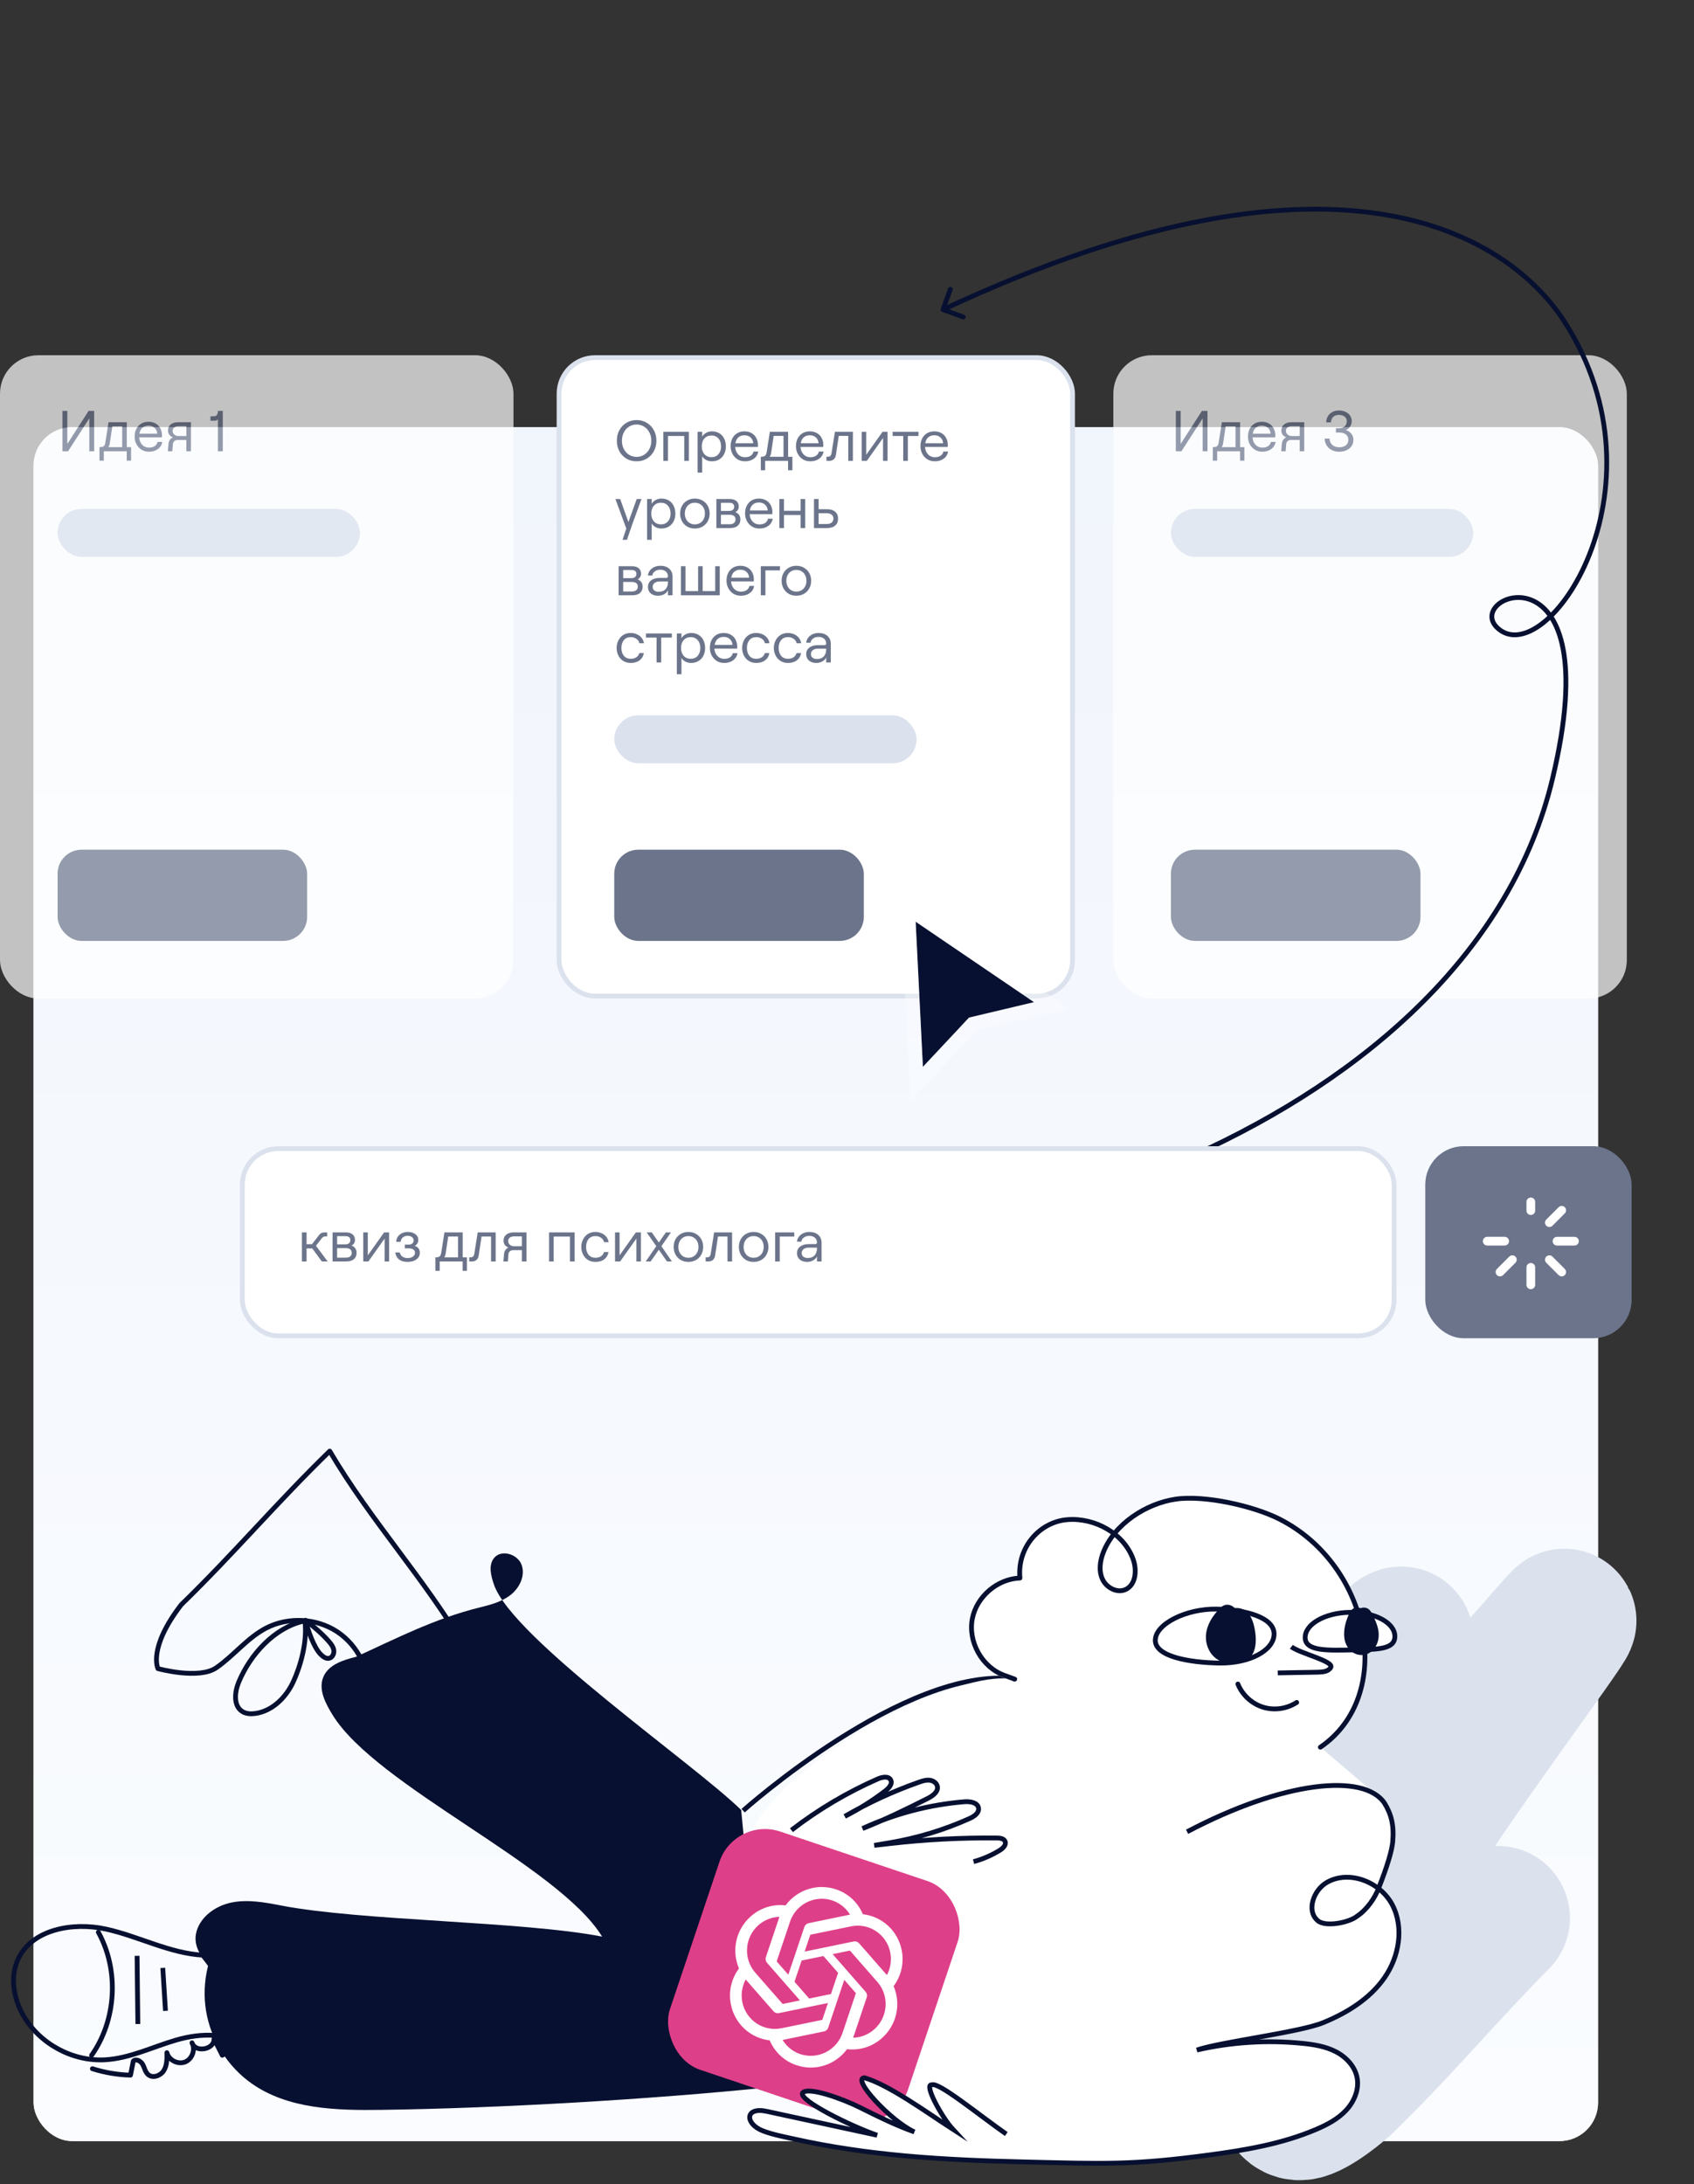 <svg width="353" height="455" viewBox="0 0 353 455" fill="none" xmlns="http://www.w3.org/2000/svg">
<rect x="0" y="0" width="353" height="455" fill="#333333" stroke="none"/>
<rect x="7" y="89" width="326" height="357" rx="8" fill="white"/>
<rect x="7" y="89" width="326" height="357" rx="8" fill="url(#paint0_linear_876_317)"/>
<path d="M231.895 362.683C225.936 363.878 216.601 387.147 213.723 393.276C210.405 400.341 217.131 399.288 221.075 395.634C233.41 384.206 246.638 358.252 259.293 347.228C280.888 328.414 257.027 360.7 251.167 369.955C240.371 387.004 212.513 429.208 223.846 412.496C244.815 381.573 260.722 373.511 285.989 346.889C310.648 320.908 253.61 392.579 236.004 423.556C219.473 452.64 286.33 377.037 310.885 353.995C319.495 345.914 334.641 325.92 319.689 346.887C305.981 366.109 288.533 389.821 278.622 411.188C276.539 415.679 273.111 420.156 270.6 424.504C268.429 428.263 266.656 439.545 271.045 439.15C273.424 438.936 279.117 434.386 280.515 432.862C292.554 421.045 300.321 411.481 312.151 399.533" stroke="#DBE2ED" stroke-width="30" stroke-linecap="round"/>
<path d="M211.455 349.755C188.682 346.907 154.852 377.177 154.852 377.177" stroke="#071030"/>
<path d="M19.254 430.933C21.823 431.746 24.504 432.199 27.195 432.272C27.39 431.296 27.582 430.321 27.777 429.345C28.351 428.777 29.351 429.333 29.737 430.039C30.123 430.745 30.259 431.622 30.868 432.152C31.829 432.996 33.462 432.407 34.137 431.32C34.812 430.234 34.807 428.872 34.778 427.593C35.172 429.145 37.068 430.115 38.558 429.529C40.049 428.944 40.774 426.942 40.009 425.536C40.705 427.68 44.701 426.958 44.602 424.704C45.174 425.847 45.747 426.987 46.321 428.13C46.979 427.735 47.377 426.943 47.297 426.178" stroke="#071030" stroke-linecap="round" stroke-linejoin="round"/>
<path d="M3.722 408.216C6.587 401.866 15.174 400.345 22.009 401.831C28.856 403.319 35.262 406.874 42.254 407.278C46.878 413.004 50.183 419.789 51.839 426.961C47.952 423.227 41.852 423.474 36.738 424.954C31.783 426.388 27.023 428.79 21.87 429.074C15.074 429.446 8.215 425.71 4.837 419.801C2.862 416.34 2.076 411.988 3.667 408.337C3.684 408.298 3.702 408.258 3.719 408.218L3.722 408.216Z" stroke="#071030" stroke-linecap="round" stroke-linejoin="round"/>
<path d="M19.089 428.142C24.284 420.762 24.851 410.394 20.492 402.492" stroke="#071030" stroke-linecap="round" stroke-linejoin="round"/>
<path d="M28.726 421.622L28.564 407.416" stroke="#071030"/>
<path d="M34.484 418.883L33.921 409.935" stroke="#071030"/>
<path d="M76.813 353.219C77.196 348.049 74.601 342.763 70.27 339.909C65.944 337.055 60.058 336.752 55.459 339.143C51.522 341.189 48.721 344.897 45.066 347.413C41.412 349.928 32.908 347.586 32.908 347.586L32.92 347.576C32.92 347.576 30.753 343.387 37.769 334.274C48.899 323.443 57.576 313.109 68.708 302.28C77.331 316.908 88.409 328.74 97.029 343.37" stroke="#071030" stroke-linecap="round" stroke-linejoin="round"/>
<path d="M63.279 337.687C57.145 339.105 52.142 344.625 49.732 350.442C48.871 352.519 48.615 355.404 50.547 356.556C51.321 357.016 52.277 357.06 53.171 356.938C56.707 356.459 59.573 353.633 61.083 350.398C62.593 347.162 64.057 342.119 63.554 337.781" stroke="#071030" stroke-linecap="round" stroke-linejoin="round"/>
<path d="M63.645 337.512C64.178 339.562 65.354 343.168 66.86 344.656C67.332 345.121 67.952 345.578 68.598 345.432C69.298 345.273 69.669 344.438 69.553 343.728C69.438 343.019 68.971 342.426 68.498 341.886C67.22 340.424 65.209 338.658 63.644 337.51" stroke="#071030" stroke-linecap="round" stroke-linejoin="round"/>
<path d="M154.448 377.04C144.752 367.499 106.871 341.343 102.952 330.136C102.301 328.277 101.717 326.006 102.992 324.502C104.531 322.691 107.895 323.752 108.7 325.989C109.506 328.225 108.266 330.787 106.39 332.247C104.514 333.707 102.129 334.313 99.821 334.884C90.645 337.153 82.655 341.256 74.217 345.123C71.516 345.79 68.447 346.761 67.375 349.332C66.293 351.935 67.819 354.827 69.299 357.228C78.458 372.104 116.312 388.535 125.471 403.411C108.721 400.18 75.336 400.171 58.586 396.937C55.157 396.274 51.618 395.614 48.198 396.321C44.778 397.029 41.467 399.455 40.826 402.888C40.185 406.321 43.329 410.232 46.74 409.485C46.85 406.837 46.962 404.186 47.072 401.538C43.475 406.463 41.949 412.852 42.935 418.87C43.922 424.888 47.406 430.455 52.387 433.975C60.062 439.398 70.137 439.633 79.535 439.505C103.896 439.175 135.736 437.32 159.974 434.833L154.448 377.04Z" fill="#071030"/>
<path d="M209.551 349.658C201.502 347.075 198.889 331.688 212.601 328.75C212.601 317.708 222.796 313.634 232.289 319.609C241.43 307.659 263.74 311.804 274.478 322.423C285.522 333.344 289.947 353.012 275.533 364.26L287.838 374.807L236.51 439.851L199.24 444.07C190.795 431.858 156.554 393.113 156.5 381.516C165.429 365.067 197.99 348.901 209.551 349.658Z" fill="white"/>
<path d="M164.921 381.247C170.457 376.967 176.52 373.37 182.931 370.56C183.848 370.158 185.182 369.911 185.622 370.809C186.014 371.609 185.243 372.469 184.539 373.013C181.882 375.06 179.032 376.854 176.037 378.365C180.958 375.514 186.15 373.125 191.516 371.239C192.216 370.993 192.946 370.753 193.683 370.827C194.42 370.901 195.172 371.374 195.328 372.1C195.569 373.228 194.372 374.096 193.342 374.618C188.86 376.885 184.397 379.058 179.73 380.903C186.401 377.824 193.617 375.927 200.94 375.324C202.136 375.225 203.731 375.459 203.909 376.647C204.062 377.67 202.965 378.4 202.018 378.823C196.752 381.185 191.188 382.878 185.498 383.844C185.498 383.844 183.838 384.126 182.178 384.408C183.85 384.217 185.52 384.025 185.52 384.025C192.894 383.18 200.319 382.794 207.741 382.872C208.387 382.879 209.167 382.973 209.433 383.561C209.758 384.281 209.018 385.012 208.346 385.427C206.645 386.473 204.795 387.275 202.868 387.802" stroke="#071030" stroke-miterlimit="10"/>
<rect x="153.109" y="378.344" width="52.361" height="52.361" rx="10" transform="rotate(18.574 153.109 378.344)" fill="#DE3F89"/>
<path d="M186.212 413.727C187.005 412.668 187.566 411.451 187.856 410.158C188.146 408.866 188.159 407.527 187.894 406.232C187.512 404.279 186.523 402.503 185.069 401.158C183.616 399.814 181.774 398.972 179.808 398.753C179.298 397.536 178.534 396.444 177.569 395.55C176.603 394.657 175.458 393.982 174.211 393.572C172.339 392.938 170.312 392.92 168.423 393.52C166.535 394.12 164.881 395.308 163.7 396.912C162.395 396.754 161.07 396.879 159.814 397.278C158.558 397.677 157.4 398.341 156.417 399.225C154.927 400.544 153.889 402.303 153.453 404.248C153.017 406.193 153.205 408.224 153.99 410.048C153.196 411.108 152.636 412.325 152.346 413.617C152.055 414.91 152.043 416.249 152.308 417.544C152.69 419.496 153.679 421.273 155.133 422.617C156.586 423.961 158.428 424.804 160.393 425.023C160.904 426.24 161.668 427.332 162.633 428.225C163.599 429.119 164.744 429.793 165.991 430.204C167.864 430.839 169.891 430.857 171.781 430.256C173.671 429.655 175.325 428.466 176.505 426.861C177.81 427.019 179.135 426.894 180.391 426.495C181.648 426.096 182.806 425.432 183.789 424.547C185.278 423.229 186.314 421.47 186.75 419.526C187.185 417.581 186.997 415.551 186.212 413.727ZM166.772 427.891C165.232 427.376 163.925 426.332 163.077 424.941C163.141 424.929 163.251 424.909 163.325 424.892L171.681 423.169C171.89 423.127 172.085 423.03 172.245 422.888C172.405 422.746 172.525 422.563 172.592 422.359L175.931 412.423L178.306 415.136C178.319 415.148 178.329 415.164 178.334 415.182C178.339 415.2 178.34 415.218 178.336 415.236L175.571 423.465C174.978 425.222 173.72 426.674 172.07 427.504C170.421 428.333 168.515 428.472 166.772 427.891ZM154.686 417.055C154.367 415.453 154.618 413.787 155.396 412.347C155.437 412.395 155.509 412.482 155.561 412.541L161.181 418.96C161.321 419.122 161.5 419.242 161.702 419.31C161.904 419.378 162.12 419.39 162.329 419.346L172.53 417.244L171.374 420.685C171.369 420.703 171.359 420.719 171.347 420.732C171.334 420.746 171.318 420.756 171.301 420.762L162.855 422.502C161.049 422.872 159.174 422.506 157.643 421.485C156.112 420.464 155.048 418.871 154.686 417.055ZM158.018 401.051C159.238 399.964 160.795 399.342 162.419 399.293C162.399 399.354 162.359 399.46 162.334 399.535L159.598 407.677C159.528 407.88 159.514 408.098 159.555 408.308C159.597 408.518 159.693 408.712 159.835 408.872L166.697 416.706L163.165 417.434C163.147 417.439 163.129 417.439 163.111 417.435C163.093 417.431 163.076 417.422 163.063 417.41L157.381 410.919C156.169 409.531 155.555 407.713 155.675 405.863C155.794 404.013 156.637 402.283 158.018 401.051ZM180.371 414.901L173.509 407.066L177.04 406.339C177.058 406.334 177.077 406.334 177.095 406.338C177.113 406.342 177.129 406.351 177.143 406.363L182.825 412.851C183.696 413.845 184.266 415.07 184.468 416.382C184.671 417.694 184.497 419.039 183.969 420.259C183.44 421.479 182.578 422.524 181.483 423.272C180.388 424.02 179.106 424.439 177.786 424.481C177.807 424.419 177.843 424.312 177.868 424.237L180.604 416.095C180.674 415.892 180.689 415.675 180.648 415.465C180.607 415.256 180.512 415.061 180.371 414.901ZM184.81 411.426C184.769 411.377 184.697 411.291 184.645 411.232L179.025 404.812C178.885 404.651 178.705 404.531 178.503 404.463C178.302 404.395 178.086 404.383 177.877 404.427L167.676 406.529L168.832 403.088C168.837 403.07 168.846 403.054 168.859 403.041C168.872 403.027 168.887 403.017 168.905 403.011L177.35 401.275C178.644 401.009 179.984 401.119 181.214 401.593C182.444 402.066 183.512 402.883 184.295 403.948C185.078 405.013 185.542 406.282 185.633 407.606C185.724 408.93 185.439 410.256 184.81 411.426ZM164.269 411.348L161.893 408.635C161.88 408.622 161.871 408.606 161.865 408.589C161.86 408.571 161.859 408.553 161.863 408.534L164.628 400.306C165.053 399.046 165.824 397.932 166.852 397.094C167.88 396.256 169.123 395.729 170.434 395.575C171.745 395.421 173.071 395.645 174.256 396.223C175.441 396.801 176.437 397.707 177.126 398.836C177.063 398.847 176.953 398.868 176.879 398.885L168.523 400.608C168.314 400.65 168.119 400.746 167.959 400.889C167.799 401.031 167.679 401.213 167.612 401.417L164.269 411.348ZM167.046 408.398L171.59 407.462L174.646 410.95L173.159 415.376L168.616 416.311L165.56 412.822L167.046 408.398Z" fill="white"/>
<path d="M244.659 394.867L204.727 400.242L183.836 448.658L235.869 448.658L244.659 394.867Z" fill="white"/>
<path d="M247.367 381.575C267.406 371.028 284.204 369.27 288.497 375.6C289.895 377.871 290.53 380.17 290.215 383.686C290.057 385.443 289.112 388.715 287.26 393.397C286.475 395.382 284.905 397.748 282.795 399.157C281.141 400.503 276.262 401.479 274.622 400.115C272.138 398.048 273.719 393.691 276.531 392.1C281.193 389.464 287.662 392.051 290.138 396.799C292.616 401.549 291.558 407.6 288.493 411.993C285.429 416.386 280.663 419.325 275.705 421.347C270.744 423.37 254.469 425.315 249.398 427.038C256.552 425.396 263.974 424.92 271.278 425.639C273.7 425.876 276.155 426.26 278.321 427.367C280.487 428.474 282.341 430.42 282.795 432.809C283.258 435.247 282.19 437.789 280.495 439.601C278.801 441.413 276.546 442.599 274.263 443.572C267.288 446.549 259.725 447.854 252.207 448.867C235.709 451.086 229.941 450.733 213.318 450.346C196.694 449.959 181.051 449.055 165.419 445.56C163.284 445.084 161.006 444.662 158.96 443.872C155.189 442.414 155.183 438.821 159.748 439.807C167.425 441.468 175.104 443.128 182.781 444.788C177.119 442.832 166.414 437.5 167.225 435.991C168.263 434.578 175.432 437.122 179.181 439C182.931 440.878 186.591 442.685 190.54 444.097C185.738 441.933 177.44 433.058 180.093 432.808C185.156 434.239 192.898 439.894 198.563 443.555C196.285 441.099 192.393 434.035 194.189 434.291C195.593 433.655 203.825 440.442 209.691 444.543" fill="white"/>
<path d="M247.367 381.575C267.406 371.028 284.204 369.27 288.497 375.6C289.895 377.871 290.53 380.17 290.215 383.686C290.057 385.443 289.112 388.715 287.26 393.397C286.475 395.382 284.905 397.748 282.795 399.157C281.141 400.503 276.262 401.479 274.622 400.115C272.138 398.048 273.719 393.691 276.531 392.1C281.193 389.464 287.662 392.051 290.138 396.799C292.616 401.549 291.558 407.6 288.493 411.993C285.429 416.386 280.663 419.325 275.705 421.347C270.744 423.37 254.469 425.315 249.398 427.038C256.552 425.396 263.974 424.92 271.278 425.639C273.7 425.876 276.155 426.26 278.321 427.367C280.487 428.474 282.341 430.42 282.795 432.809C283.258 435.247 282.19 437.789 280.495 439.601C278.801 441.413 276.546 442.599 274.263 443.572C267.288 446.549 259.725 447.854 252.207 448.867C235.709 451.086 229.941 450.733 213.318 450.346C196.694 449.959 181.051 449.055 165.419 445.56C163.284 445.084 161.006 444.662 158.96 443.872C155.189 442.414 155.183 438.821 159.748 439.807C167.425 441.468 175.104 443.128 182.781 444.788C177.119 442.832 166.414 437.5 167.225 435.991C168.263 434.578 175.432 437.122 179.181 439C182.931 440.878 186.591 442.685 190.54 444.097C185.738 441.933 177.44 433.058 180.093 432.808C185.156 434.239 192.898 439.894 198.563 443.555C196.285 441.099 192.393 434.035 194.189 434.291C195.593 433.655 203.825 440.442 209.691 444.543" stroke="#071030" stroke-miterlimit="10"/>
<path d="M275.143 363.957C290.797 353.29 285.808 326.219 266.666 316.464C261.264 313.709 250.982 311.394 244.983 312.286C238.79 313.207 232.281 317.446 229.953 323.263C229.228 325.073 228.915 327.171 229.73 328.946C230.536 330.717 232.75 331.916 234.532 331.12C236.685 330.153 236.938 327.12 236.156 324.889C234.263 319.476 228.211 316.128 222.495 316.55C216.701 316.977 211.929 322.28 212.535 328.72C207.86 328.886 203.528 332.564 202.622 337.155C201.673 341.98 204.614 347.303 209.261 348.984L211.453 349.782C211.409 349.782 211.365 349.783 211.365 349.783" stroke="#071030" stroke-linecap="round" stroke-linejoin="round"/>
<path d="M240.746 341.663C240.801 338.238 247.245 335.087 253.489 335.187C259.734 335.287 265.551 336.99 265.496 340.415C265.441 343.84 260.335 346.533 254.09 346.433C247.846 346.333 240.691 345.088 240.746 341.663Z" fill="white" stroke="#071030" stroke-miterlimit="10"/>
<path d="M261.589 340.178C261.375 338.543 260.887 336.369 259.363 335.445C258.607 334.987 257.945 334.889 257.371 335.049C256.668 334.248 255.379 333.903 254.386 334.857C251.991 337.154 250.311 340.462 251.919 343.7C252.603 345.078 253.891 346.077 255.402 346.368C257.02 346.681 259.153 346.523 260.399 345.343C261.726 344.088 261.812 341.884 261.589 340.178Z" fill="#071030"/>
<path d="M290.664 340.811C290.718 343.641 287.034 343.594 281.873 343.693C276.712 343.792 272.027 343.998 271.973 341.168C271.919 338.338 276.059 335.963 281.221 335.864C286.382 335.766 290.61 337.981 290.664 340.811Z" fill="white" stroke="#071030" stroke-miterlimit="10"/>
<path d="M285.745 335.857C285.23 334.886 284.314 334.709 283.523 334.999C282.703 334.695 281.746 334.888 281.251 335.915C280.46 337.551 279.906 339.423 280.146 341.254C280.396 343.157 281.864 344.866 283.911 344.753C285.698 344.654 286.923 343.117 287.223 341.455C287.581 339.461 286.654 337.569 285.745 335.859L285.745 335.857Z" fill="#071030"/>
<path d="M257.953 350.797C258.869 353.067 260.839 354.885 263.173 355.616C265.509 356.347 268.163 355.974 270.208 354.631" stroke="#071030" stroke-miterlimit="10" stroke-linecap="round"/>
<path d="M269.096 343.042C270.879 344.415 277.958 346.033 277.319 347.308C276.894 348.154 275.766 348.294 274.818 348.324C272.6 348.394 268.48 348.413 266.261 348.481" stroke="#071030" stroke-miterlimit="10"/>
<g opacity="0.7">
<rect y="74" width="107" height="134" rx="8" fill="white"/>
<rect x="12" y="106" width="63" height="10" rx="5" fill="#DBE2ED"/>
<path d="M13.02 85.6H14.028V92.476L18.456 85.6H19.62V94H18.612V87.148L14.184 94H13.02V85.6ZM20.733 93.148C21.157 93.148 21.449 93.084 21.609 92.956C21.777 92.82 21.889 92.576 21.945 92.224L22.617 87.952H26.421V93.148H27.309V95.956H26.409V94H21.633V95.956H20.733V93.148ZM25.461 93.148V88.804H23.409L22.881 92.32C22.833 92.648 22.733 92.924 22.581 93.148H25.461ZM31.043 94.096C30.459 94.096 29.939 93.956 29.483 93.676C29.035 93.388 28.683 93.004 28.427 92.524C28.178 92.044 28.055 91.516 28.055 90.94C28.055 90.348 28.171 89.82 28.402 89.356C28.642 88.884 28.979 88.516 29.41 88.252C29.843 87.988 30.351 87.856 30.934 87.856C31.511 87.856 32.011 87.98 32.434 88.228C32.858 88.468 33.182 88.804 33.407 89.236C33.639 89.668 33.755 90.152 33.755 90.688C33.755 90.856 33.746 90.996 33.73 91.108H29.003C29.043 91.732 29.25 92.244 29.627 92.644C30.003 93.044 30.474 93.244 31.043 93.244C31.53 93.244 31.927 93.144 32.23 92.944C32.542 92.736 32.746 92.44 32.843 92.056H33.815C33.711 92.68 33.407 93.176 32.903 93.544C32.407 93.912 31.787 94.096 31.043 94.096ZM32.77 90.34C32.73 89.828 32.547 89.424 32.218 89.128C31.898 88.824 31.471 88.672 30.934 88.672C30.422 88.672 30.003 88.816 29.674 89.104C29.346 89.392 29.139 89.804 29.05 90.34H32.77ZM35.105 92.512C35.121 92.208 35.205 91.932 35.357 91.684C35.509 91.428 35.733 91.236 36.029 91.108C35.349 90.828 35.009 90.348 35.009 89.668C35.009 89.14 35.197 88.724 35.573 88.42C35.957 88.108 36.465 87.952 37.097 87.952H39.785V94H38.837V91.648H37.037C36.741 91.648 36.501 91.728 36.317 91.888C36.141 92.048 36.041 92.276 36.017 92.572L35.909 94H34.985L35.105 92.512ZM35.969 89.752C35.969 90.056 36.085 90.312 36.317 90.52C36.549 90.728 36.841 90.832 37.193 90.832H38.837V88.78H37.193C36.833 88.78 36.537 88.868 36.305 89.044C36.081 89.22 35.969 89.456 35.969 89.752ZM46.426 94H45.406V87.352C45.342 87.448 45.242 87.52 45.106 87.568C44.978 87.616 44.826 87.64 44.65 87.64H43.858V86.716H44.53C44.818 86.716 45.03 86.636 45.166 86.476C45.31 86.316 45.398 86.024 45.43 85.6H46.426V94Z" fill="#6B748A"/>
<rect x="12" y="177" width="52" height="19" rx="5" fill="#6B748A"/>
</g>
<rect x="116.5" y="74.5" width="107" height="133" rx="7.5" fill="white"/>
<rect x="116.5" y="74.5" width="107" height="133" rx="7.5" stroke="#DBE2ED"/>
<rect x="128" y="149" width="63" height="10" rx="5" fill="#DBE2ED"/>
<path d="M132.656 96.096C131.88 96.096 131.176 95.912 130.544 95.544C129.92 95.168 129.428 94.656 129.068 94.008C128.716 93.352 128.54 92.616 128.54 91.8C128.54 90.984 128.716 90.252 129.068 89.604C129.428 88.948 129.92 88.436 130.544 88.068C131.176 87.692 131.88 87.504 132.656 87.504C133.44 87.504 134.144 87.692 134.768 88.068C135.4 88.436 135.892 88.948 136.244 89.604C136.604 90.252 136.784 90.984 136.784 91.8C136.784 92.616 136.604 93.352 136.244 94.008C135.892 94.656 135.4 95.168 134.768 95.544C134.144 95.912 133.44 96.096 132.656 96.096ZM132.656 95.172C133.232 95.172 133.752 95.028 134.216 94.74C134.688 94.444 135.056 94.04 135.32 93.528C135.592 93.008 135.728 92.432 135.728 91.8C135.728 91.168 135.592 90.596 135.32 90.084C135.056 89.564 134.688 89.16 134.216 88.872C133.752 88.576 133.232 88.428 132.656 88.428C132.08 88.428 131.556 88.576 131.084 88.872C130.62 89.16 130.256 89.564 129.992 90.084C129.728 90.596 129.596 91.168 129.596 91.8C129.596 92.432 129.728 93.008 129.992 93.528C130.256 94.04 130.62 94.444 131.084 94.74C131.556 95.028 132.08 95.172 132.656 95.172ZM142.584 90.816H139.188V96H138.228V89.952H143.544V96H142.584V90.816ZM145.365 89.952H146.325V90.948C146.509 90.62 146.785 90.356 147.153 90.156C147.521 89.956 147.921 89.856 148.353 89.856C148.953 89.856 149.473 89.992 149.913 90.264C150.353 90.536 150.685 90.908 150.909 91.38C151.141 91.852 151.257 92.384 151.257 92.976C151.257 93.568 151.141 94.1 150.909 94.572C150.677 95.044 150.337 95.416 149.889 95.688C149.449 95.96 148.925 96.096 148.317 96.096C147.893 96.096 147.497 96 147.129 95.808C146.769 95.608 146.501 95.348 146.325 95.028V98.448H145.365V89.952ZM148.257 95.232C148.865 95.232 149.349 95.028 149.709 94.62C150.077 94.204 150.261 93.656 150.261 92.976C150.261 92.296 150.077 91.752 149.709 91.344C149.349 90.928 148.865 90.72 148.257 90.72C147.649 90.72 147.161 90.924 146.793 91.332C146.425 91.74 146.241 92.288 146.241 92.976C146.241 93.664 146.425 94.212 146.793 94.62C147.161 95.028 147.649 95.232 148.257 95.232ZM155.234 96.096C154.65 96.096 154.13 95.956 153.674 95.676C153.226 95.388 152.874 95.004 152.618 94.524C152.37 94.044 152.246 93.516 152.246 92.94C152.246 92.348 152.362 91.82 152.594 91.356C152.834 90.884 153.17 90.516 153.602 90.252C154.034 89.988 154.542 89.856 155.126 89.856C155.702 89.856 156.202 89.98 156.626 90.228C157.05 90.468 157.374 90.804 157.598 91.236C157.83 91.668 157.946 92.152 157.946 92.688C157.946 92.856 157.938 92.996 157.922 93.108H153.194C153.234 93.732 153.442 94.244 153.818 94.644C154.194 95.044 154.666 95.244 155.234 95.244C155.722 95.244 156.118 95.144 156.422 94.944C156.734 94.736 156.938 94.44 157.034 94.056H158.006C157.902 94.68 157.598 95.176 157.094 95.544C156.598 95.912 155.978 96.096 155.234 96.096ZM156.962 92.34C156.922 91.828 156.738 91.424 156.41 91.128C156.09 90.824 155.662 90.672 155.126 90.672C154.614 90.672 154.194 90.816 153.866 91.104C153.538 91.392 153.33 91.804 153.242 92.34H156.962ZM158.542 95.148C158.966 95.148 159.258 95.084 159.418 94.956C159.586 94.82 159.698 94.576 159.754 94.224L160.426 89.952H164.23V95.148H165.118V97.956H164.218V96H159.442V97.956H158.542V95.148ZM163.27 95.148V90.804H161.218L160.69 94.32C160.642 94.648 160.542 94.924 160.39 95.148H163.27ZM168.851 96.096C168.267 96.096 167.747 95.956 167.291 95.676C166.843 95.388 166.491 95.004 166.235 94.524C165.987 94.044 165.863 93.516 165.863 92.94C165.863 92.348 165.979 91.82 166.211 91.356C166.451 90.884 166.787 90.516 167.219 90.252C167.651 89.988 168.159 89.856 168.743 89.856C169.319 89.856 169.819 89.98 170.243 90.228C170.667 90.468 170.991 90.804 171.215 91.236C171.447 91.668 171.563 92.152 171.563 92.688C171.563 92.856 171.555 92.996 171.539 93.108H166.811C166.851 93.732 167.059 94.244 167.435 94.644C167.811 95.044 168.283 95.244 168.851 95.244C169.339 95.244 169.735 95.144 170.039 94.944C170.351 94.736 170.555 94.44 170.651 94.056H171.623C171.519 94.68 171.215 95.176 170.711 95.544C170.215 95.912 169.595 96.096 168.851 96.096ZM170.579 92.34C170.539 91.828 170.355 91.424 170.027 91.128C169.707 90.824 169.279 90.672 168.743 90.672C168.231 90.672 167.811 90.816 167.483 91.104C167.155 91.392 166.947 91.804 166.859 92.34H170.579ZM172.218 95.136H172.59C172.774 95.136 172.922 95.076 173.034 94.956C173.154 94.836 173.234 94.66 173.274 94.428L173.982 89.952H177.726V96H176.766V90.804H174.786L174.198 94.716C174.142 95.132 173.99 95.452 173.742 95.676C173.502 95.892 173.186 96 172.794 96H172.218V95.136ZM179.56 89.952H180.508V94.728L183.904 89.952H184.948V96H184.012V91.236L180.628 96H179.56V89.952ZM188.219 90.816H186.011V89.952H191.399V90.816H189.179V96H188.219V90.816ZM194.796 96.096C194.212 96.096 193.692 95.956 193.236 95.676C192.788 95.388 192.436 95.004 192.18 94.524C191.932 94.044 191.808 93.516 191.808 92.94C191.808 92.348 191.924 91.82 192.156 91.356C192.396 90.884 192.732 90.516 193.164 90.252C193.596 89.988 194.104 89.856 194.688 89.856C195.264 89.856 195.764 89.98 196.188 90.228C196.612 90.468 196.936 90.804 197.16 91.236C197.392 91.668 197.508 92.152 197.508 92.688C197.508 92.856 197.5 92.996 197.484 93.108H192.756C192.796 93.732 193.004 94.244 193.38 94.644C193.756 95.044 194.228 95.244 194.796 95.244C195.284 95.244 195.68 95.144 195.984 94.944C196.296 94.736 196.5 94.44 196.596 94.056H197.568C197.464 94.68 197.16 95.176 196.656 95.544C196.16 95.912 195.54 96.096 194.796 96.096ZM196.524 92.34C196.484 91.828 196.3 91.424 195.972 91.128C195.652 90.824 195.224 90.672 194.688 90.672C194.176 90.672 193.756 90.816 193.428 91.104C193.1 91.392 192.892 91.804 192.804 92.34H196.524ZM130.508 110.096L128.24 103.952H129.236L130.952 108.752L132.68 103.952H133.676L131.72 109.304L130.652 112.448H129.728L130.508 110.096ZM134.842 103.952H135.802V104.948C135.986 104.62 136.262 104.356 136.63 104.156C136.998 103.956 137.398 103.856 137.83 103.856C138.43 103.856 138.95 103.992 139.39 104.264C139.83 104.536 140.162 104.908 140.386 105.38C140.618 105.852 140.734 106.384 140.734 106.976C140.734 107.568 140.618 108.1 140.386 108.572C140.154 109.044 139.814 109.416 139.366 109.688C138.926 109.96 138.402 110.096 137.794 110.096C137.37 110.096 136.974 110 136.606 109.808C136.246 109.608 135.978 109.348 135.802 109.028V112.448H134.842V103.952ZM137.734 109.232C138.342 109.232 138.826 109.028 139.186 108.62C139.554 108.204 139.738 107.656 139.738 106.976C139.738 106.296 139.554 105.752 139.186 105.344C138.826 104.928 138.342 104.72 137.734 104.72C137.126 104.72 136.638 104.924 136.27 105.332C135.902 105.74 135.718 106.288 135.718 106.976C135.718 107.664 135.902 108.212 136.27 108.62C136.638 109.028 137.126 109.232 137.734 109.232ZM144.794 110.096C144.202 110.096 143.674 109.964 143.21 109.7C142.746 109.428 142.382 109.056 142.118 108.584C141.854 108.112 141.722 107.576 141.722 106.976C141.722 106.376 141.854 105.84 142.118 105.368C142.382 104.896 142.746 104.528 143.21 104.264C143.674 103.992 144.202 103.856 144.794 103.856C145.386 103.856 145.914 103.992 146.378 104.264C146.85 104.528 147.218 104.896 147.482 105.368C147.746 105.84 147.878 106.376 147.878 106.976C147.878 107.576 147.746 108.112 147.482 108.584C147.218 109.056 146.85 109.428 146.378 109.7C145.914 109.964 145.386 110.096 144.794 110.096ZM144.794 109.232C145.202 109.232 145.566 109.136 145.886 108.944C146.206 108.752 146.454 108.484 146.63 108.14C146.806 107.796 146.894 107.408 146.894 106.976C146.894 106.544 146.806 106.156 146.63 105.812C146.454 105.468 146.206 105.2 145.886 105.008C145.566 104.816 145.202 104.72 144.794 104.72C144.386 104.72 144.022 104.816 143.702 105.008C143.39 105.2 143.146 105.468 142.97 105.812C142.794 106.156 142.706 106.544 142.706 106.976C142.706 107.408 142.794 107.796 142.97 108.14C143.146 108.484 143.39 108.752 143.702 108.944C144.022 109.136 144.386 109.232 144.794 109.232ZM149.279 103.952H152.087C152.671 103.952 153.127 104.092 153.455 104.372C153.783 104.644 153.947 105.016 153.947 105.488C153.947 105.768 153.883 106.012 153.755 106.22C153.627 106.428 153.451 106.588 153.227 106.7C153.555 106.804 153.811 106.984 153.995 107.24C154.187 107.488 154.283 107.812 154.283 108.212C154.283 108.764 154.099 109.2 153.731 109.52C153.371 109.84 152.835 110 152.123 110H149.279V103.952ZM152.051 109.208C152.443 109.208 152.743 109.12 152.951 108.944C153.167 108.768 153.275 108.52 153.275 108.2C153.275 107.88 153.167 107.64 152.951 107.48C152.743 107.312 152.443 107.228 152.051 107.228H150.227V109.208H152.051ZM151.931 106.436C152.275 106.436 152.535 106.36 152.711 106.208C152.895 106.056 152.987 105.836 152.987 105.548C152.987 105.004 152.635 104.732 151.931 104.732H150.227V106.436H151.931ZM158.246 110.096C157.662 110.096 157.142 109.956 156.686 109.676C156.238 109.388 155.886 109.004 155.63 108.524C155.382 108.044 155.258 107.516 155.258 106.94C155.258 106.348 155.374 105.82 155.606 105.356C155.846 104.884 156.182 104.516 156.614 104.252C157.046 103.988 157.554 103.856 158.138 103.856C158.714 103.856 159.214 103.98 159.638 104.228C160.062 104.468 160.386 104.804 160.61 105.236C160.842 105.668 160.958 106.152 160.958 106.688C160.958 106.856 160.95 106.996 160.934 107.108H156.206C156.246 107.732 156.454 108.244 156.83 108.644C157.206 109.044 157.678 109.244 158.246 109.244C158.734 109.244 159.13 109.144 159.434 108.944C159.746 108.736 159.95 108.44 160.046 108.056H161.018C160.914 108.68 160.61 109.176 160.106 109.544C159.61 109.912 158.99 110.096 158.246 110.096ZM159.974 106.34C159.934 105.828 159.75 105.424 159.422 105.128C159.102 104.824 158.674 104.672 158.138 104.672C157.626 104.672 157.206 104.816 156.878 105.104C156.55 105.392 156.342 105.804 156.254 106.34H159.974ZM166.832 107.276H163.364V110H162.404V103.952H163.364V106.412H166.832V103.952H167.792V110H166.832V107.276ZM169.623 103.952H170.583V106.076H172.299C173.051 106.076 173.627 106.248 174.027 106.592C174.435 106.928 174.639 107.404 174.639 108.02C174.639 108.652 174.435 109.14 174.027 109.484C173.627 109.828 173.051 110 172.299 110H169.623V103.952ZM172.227 109.16C172.691 109.16 173.047 109.06 173.295 108.86C173.543 108.66 173.667 108.38 173.667 108.02C173.667 107.668 173.543 107.396 173.295 107.204C173.047 107.004 172.691 106.904 172.227 106.904H170.583V109.16H172.227ZM128.912 117.952H131.72C132.304 117.952 132.76 118.092 133.088 118.372C133.416 118.644 133.58 119.016 133.58 119.488C133.58 119.768 133.516 120.012 133.388 120.22C133.26 120.428 133.084 120.588 132.86 120.7C133.188 120.804 133.444 120.984 133.628 121.24C133.82 121.488 133.916 121.812 133.916 122.212C133.916 122.764 133.732 123.2 133.364 123.52C133.004 123.84 132.468 124 131.756 124H128.912V117.952ZM131.684 123.208C132.076 123.208 132.376 123.12 132.584 122.944C132.8 122.768 132.908 122.52 132.908 122.2C132.908 121.88 132.8 121.64 132.584 121.48C132.376 121.312 132.076 121.228 131.684 121.228H129.86V123.208H131.684ZM131.564 120.436C131.908 120.436 132.168 120.36 132.344 120.208C132.528 120.056 132.62 119.836 132.62 119.548C132.62 119.004 132.268 118.732 131.564 118.732H129.86V120.436H131.564ZM137.122 124.096C136.49 124.096 135.982 123.932 135.598 123.604C135.214 123.268 135.022 122.824 135.022 122.272C135.022 121.696 135.238 121.24 135.67 120.904C136.11 120.56 136.698 120.388 137.434 120.388H138.802C138.93 120.388 139.026 120.36 139.09 120.304C139.154 120.24 139.186 120.16 139.186 120.064C139.186 119.64 139.042 119.304 138.754 119.056C138.466 118.8 138.07 118.672 137.566 118.672C137.126 118.672 136.75 118.792 136.438 119.032C136.126 119.264 135.958 119.548 135.934 119.884H135.022C135.054 119.5 135.186 119.156 135.418 118.852C135.658 118.54 135.966 118.296 136.342 118.12C136.726 117.944 137.142 117.856 137.59 117.856C138.374 117.856 138.994 118.06 139.45 118.468C139.914 118.876 140.146 119.42 140.146 120.1V124H139.186V122.956C139.026 123.3 138.758 123.576 138.382 123.784C138.014 123.992 137.594 124.096 137.122 124.096ZM137.266 123.28C137.874 123.28 138.346 123.104 138.682 122.752C139.018 122.392 139.186 121.9 139.186 121.276V121.12H137.494C137.038 121.12 136.674 121.224 136.402 121.432C136.138 121.632 136.006 121.908 136.006 122.26C136.006 122.572 136.118 122.82 136.342 123.004C136.574 123.188 136.882 123.28 137.266 123.28ZM141.896 117.952H142.844V123.136H145.472V117.952H146.42V123.136H149.036V117.952H149.984V124H141.896V117.952ZM154.378 124.096C153.794 124.096 153.274 123.956 152.818 123.676C152.37 123.388 152.018 123.004 151.762 122.524C151.514 122.044 151.39 121.516 151.39 120.94C151.39 120.348 151.506 119.82 151.738 119.356C151.978 118.884 152.314 118.516 152.746 118.252C153.178 117.988 153.686 117.856 154.27 117.856C154.846 117.856 155.346 117.98 155.77 118.228C156.194 118.468 156.518 118.804 156.742 119.236C156.974 119.668 157.09 120.152 157.09 120.688C157.09 120.856 157.082 120.996 157.066 121.108H152.338C152.378 121.732 152.586 122.244 152.962 122.644C153.338 123.044 153.81 123.244 154.378 123.244C154.866 123.244 155.262 123.144 155.566 122.944C155.878 122.736 156.082 122.44 156.178 122.056H157.15C157.046 122.68 156.742 123.176 156.238 123.544C155.742 123.912 155.122 124.096 154.378 124.096ZM156.106 120.34C156.066 119.828 155.882 119.424 155.554 119.128C155.234 118.824 154.806 118.672 154.27 118.672C153.758 118.672 153.338 118.816 153.01 119.104C152.682 119.392 152.474 119.804 152.386 120.34H156.106ZM158.537 117.952H162.521V118.816H159.497V124H158.537V117.952ZM165.947 124.096C165.355 124.096 164.827 123.964 164.363 123.7C163.899 123.428 163.535 123.056 163.271 122.584C163.007 122.112 162.875 121.576 162.875 120.976C162.875 120.376 163.007 119.84 163.271 119.368C163.535 118.896 163.899 118.528 164.363 118.264C164.827 117.992 165.355 117.856 165.947 117.856C166.539 117.856 167.067 117.992 167.531 118.264C168.003 118.528 168.371 118.896 168.635 119.368C168.899 119.84 169.031 120.376 169.031 120.976C169.031 121.576 168.899 122.112 168.635 122.584C168.371 123.056 168.003 123.428 167.531 123.7C167.067 123.964 166.539 124.096 165.947 124.096ZM165.947 123.232C166.355 123.232 166.719 123.136 167.039 122.944C167.359 122.752 167.607 122.484 167.783 122.14C167.959 121.796 168.047 121.408 168.047 120.976C168.047 120.544 167.959 120.156 167.783 119.812C167.607 119.468 167.359 119.2 167.039 119.008C166.719 118.816 166.355 118.72 165.947 118.72C165.539 118.72 165.175 118.816 164.855 119.008C164.543 119.2 164.299 119.468 164.123 119.812C163.947 120.156 163.859 120.544 163.859 120.976C163.859 121.408 163.947 121.796 164.123 122.14C164.299 122.484 164.543 122.752 164.855 122.944C165.175 123.136 165.539 123.232 165.947 123.232ZM131.432 138.096C130.824 138.096 130.296 137.952 129.848 137.664C129.408 137.376 129.072 136.996 128.84 136.524C128.608 136.044 128.492 135.528 128.492 134.976C128.492 134.424 128.608 133.912 128.84 133.44C129.072 132.96 129.408 132.576 129.848 132.288C130.296 132 130.824 131.856 131.432 131.856C131.888 131.856 132.312 131.944 132.704 132.12C133.104 132.288 133.436 132.536 133.7 132.864C133.964 133.184 134.124 133.56 134.18 133.992H133.232C133.168 133.624 132.968 133.32 132.632 133.08C132.296 132.84 131.9 132.72 131.444 132.72C130.812 132.72 130.328 132.932 129.992 133.356C129.656 133.78 129.488 134.32 129.488 134.976C129.488 135.632 129.656 136.172 129.992 136.596C130.336 137.02 130.82 137.232 131.444 137.232C131.9 137.232 132.284 137.128 132.596 136.92C132.908 136.704 133.12 136.412 133.232 136.044H134.168C134.064 136.668 133.772 137.168 133.292 137.544C132.812 137.912 132.192 138.096 131.432 138.096ZM136.821 132.816H134.613V131.952H140.001V132.816H137.781V138H136.821V132.816ZM141.041 131.952H142.001V132.948C142.185 132.62 142.461 132.356 142.829 132.156C143.197 131.956 143.597 131.856 144.029 131.856C144.629 131.856 145.149 131.992 145.589 132.264C146.029 132.536 146.361 132.908 146.585 133.38C146.817 133.852 146.933 134.384 146.933 134.976C146.933 135.568 146.817 136.1 146.585 136.572C146.353 137.044 146.013 137.416 145.565 137.688C145.125 137.96 144.601 138.096 143.993 138.096C143.569 138.096 143.173 138 142.805 137.808C142.445 137.608 142.177 137.348 142.001 137.028V140.448H141.041V131.952ZM143.933 137.232C144.541 137.232 145.025 137.028 145.385 136.62C145.753 136.204 145.937 135.656 145.937 134.976C145.937 134.296 145.753 133.752 145.385 133.344C145.025 132.928 144.541 132.72 143.933 132.72C143.325 132.72 142.837 132.924 142.469 133.332C142.101 133.74 141.917 134.288 141.917 134.976C141.917 135.664 142.101 136.212 142.469 136.62C142.837 137.028 143.325 137.232 143.933 137.232ZM150.91 138.096C150.326 138.096 149.806 137.956 149.35 137.676C148.902 137.388 148.55 137.004 148.294 136.524C148.046 136.044 147.922 135.516 147.922 134.94C147.922 134.348 148.038 133.82 148.27 133.356C148.51 132.884 148.846 132.516 149.278 132.252C149.71 131.988 150.218 131.856 150.802 131.856C151.378 131.856 151.878 131.98 152.302 132.228C152.726 132.468 153.05 132.804 153.274 133.236C153.506 133.668 153.622 134.152 153.622 134.688C153.622 134.856 153.614 134.996 153.598 135.108H148.87C148.91 135.732 149.118 136.244 149.494 136.644C149.87 137.044 150.342 137.244 150.91 137.244C151.398 137.244 151.794 137.144 152.098 136.944C152.41 136.736 152.614 136.44 152.71 136.056H153.682C153.578 136.68 153.274 137.176 152.77 137.544C152.274 137.912 151.654 138.096 150.91 138.096ZM152.638 134.34C152.598 133.828 152.414 133.424 152.086 133.128C151.766 132.824 151.338 132.672 150.802 132.672C150.29 132.672 149.87 132.816 149.542 133.104C149.214 133.392 149.006 133.804 148.918 134.34H152.638ZM157.588 138.096C156.98 138.096 156.452 137.952 156.004 137.664C155.564 137.376 155.228 136.996 154.996 136.524C154.764 136.044 154.648 135.528 154.648 134.976C154.648 134.424 154.764 133.912 154.996 133.44C155.228 132.96 155.564 132.576 156.004 132.288C156.452 132 156.98 131.856 157.588 131.856C158.044 131.856 158.468 131.944 158.86 132.12C159.26 132.288 159.592 132.536 159.856 132.864C160.12 133.184 160.28 133.56 160.336 133.992H159.388C159.324 133.624 159.124 133.32 158.788 133.08C158.452 132.84 158.056 132.72 157.6 132.72C156.968 132.72 156.484 132.932 156.148 133.356C155.812 133.78 155.644 134.32 155.644 134.976C155.644 135.632 155.812 136.172 156.148 136.596C156.492 137.02 156.976 137.232 157.6 137.232C158.056 137.232 158.44 137.128 158.752 136.92C159.064 136.704 159.276 136.412 159.388 136.044H160.324C160.22 136.668 159.928 137.168 159.448 137.544C158.968 137.912 158.348 138.096 157.588 138.096ZM164.198 138.096C163.59 138.096 163.062 137.952 162.614 137.664C162.174 137.376 161.838 136.996 161.606 136.524C161.374 136.044 161.258 135.528 161.258 134.976C161.258 134.424 161.374 133.912 161.606 133.44C161.838 132.96 162.174 132.576 162.614 132.288C163.062 132 163.59 131.856 164.198 131.856C164.654 131.856 165.078 131.944 165.47 132.12C165.87 132.288 166.202 132.536 166.466 132.864C166.73 133.184 166.89 133.56 166.946 133.992H165.998C165.934 133.624 165.734 133.32 165.398 133.08C165.062 132.84 164.666 132.72 164.21 132.72C163.578 132.72 163.094 132.932 162.758 133.356C162.422 133.78 162.254 134.32 162.254 134.976C162.254 135.632 162.422 136.172 162.758 136.596C163.102 137.02 163.586 137.232 164.21 137.232C164.666 137.232 165.05 137.128 165.362 136.92C165.674 136.704 165.886 136.412 165.998 136.044H166.934C166.83 136.668 166.538 137.168 166.058 137.544C165.578 137.912 164.958 138.096 164.198 138.096ZM170.099 138.096C169.467 138.096 168.959 137.932 168.575 137.604C168.191 137.268 167.999 136.824 167.999 136.272C167.999 135.696 168.215 135.24 168.647 134.904C169.087 134.56 169.675 134.388 170.411 134.388H171.779C171.907 134.388 172.003 134.36 172.067 134.304C172.131 134.24 172.163 134.16 172.163 134.064C172.163 133.64 172.019 133.304 171.731 133.056C171.443 132.8 171.047 132.672 170.543 132.672C170.103 132.672 169.727 132.792 169.415 133.032C169.103 133.264 168.935 133.548 168.911 133.884H167.999C168.031 133.5 168.163 133.156 168.395 132.852C168.635 132.54 168.943 132.296 169.319 132.12C169.703 131.944 170.119 131.856 170.567 131.856C171.351 131.856 171.971 132.06 172.427 132.468C172.891 132.876 173.123 133.42 173.123 134.1V138H172.163V136.956C172.003 137.3 171.735 137.576 171.359 137.784C170.991 137.992 170.571 138.096 170.099 138.096ZM170.243 137.28C170.851 137.28 171.323 137.104 171.659 136.752C171.995 136.392 172.163 135.9 172.163 135.276V135.12H170.471C170.015 135.12 169.651 135.224 169.379 135.432C169.115 135.632 168.983 135.908 168.983 136.26C168.983 136.572 169.095 136.82 169.319 137.004C169.551 137.188 169.859 137.28 170.243 137.28Z" fill="#6B748A"/>
<rect x="128" y="177" width="52" height="19" rx="5" fill="#6B748A"/>
<g opacity="0.7">
<rect x="232" y="74" width="107" height="134" rx="8" fill="white"/>
<rect x="244" y="106" width="63" height="10" rx="5" fill="#DBE2ED"/>
<path d="M245.02 85.6H246.028V92.476L250.456 85.6H251.62V94H250.612V87.148L246.184 94H245.02V85.6ZM252.733 93.148C253.157 93.148 253.449 93.084 253.609 92.956C253.777 92.82 253.889 92.576 253.945 92.224L254.617 87.952H258.421V93.148H259.309V95.956H258.409V94H253.633V95.956H252.733V93.148ZM257.461 93.148V88.804H255.409L254.881 92.32C254.833 92.648 254.733 92.924 254.581 93.148H257.461ZM263.043 94.096C262.459 94.096 261.939 93.956 261.483 93.676C261.035 93.388 260.683 93.004 260.427 92.524C260.179 92.044 260.055 91.516 260.055 90.94C260.055 90.348 260.171 89.82 260.403 89.356C260.643 88.884 260.979 88.516 261.411 88.252C261.843 87.988 262.351 87.856 262.935 87.856C263.511 87.856 264.011 87.98 264.435 88.228C264.859 88.468 265.183 88.804 265.407 89.236C265.639 89.668 265.755 90.152 265.755 90.688C265.755 90.856 265.747 90.996 265.73 91.108H261.003C261.043 91.732 261.251 92.244 261.627 92.644C262.003 93.044 262.475 93.244 263.043 93.244C263.531 93.244 263.927 93.144 264.231 92.944C264.543 92.736 264.747 92.44 264.843 92.056H265.815C265.711 92.68 265.407 93.176 264.903 93.544C264.407 93.912 263.787 94.096 263.043 94.096ZM264.771 90.34C264.731 89.828 264.547 89.424 264.219 89.128C263.899 88.824 263.471 88.672 262.935 88.672C262.423 88.672 262.003 88.816 261.675 89.104C261.347 89.392 261.139 89.804 261.051 90.34H264.771ZM267.105 92.512C267.121 92.208 267.205 91.932 267.357 91.684C267.509 91.428 267.733 91.236 268.029 91.108C267.349 90.828 267.009 90.348 267.009 89.668C267.009 89.14 267.197 88.724 267.573 88.42C267.957 88.108 268.465 87.952 269.097 87.952H271.785V94H270.837V91.648H269.037C268.741 91.648 268.501 91.728 268.317 91.888C268.141 92.048 268.041 92.276 268.017 92.572L267.909 94H266.985L267.105 92.512ZM267.969 89.752C267.969 90.056 268.085 90.312 268.317 90.52C268.549 90.728 268.841 90.832 269.193 90.832H270.837V88.78H269.193C268.833 88.78 268.537 88.868 268.305 89.044C268.081 89.22 267.969 89.456 267.969 89.752ZM279.05 94.096C278.49 94.096 277.982 93.984 277.526 93.76C277.07 93.528 276.71 93.204 276.446 92.788C276.182 92.372 276.05 91.896 276.05 91.36H277.058C277.058 91.896 277.246 92.332 277.622 92.668C277.998 93.004 278.474 93.172 279.05 93.172C279.642 93.172 280.11 93.036 280.454 92.764C280.798 92.492 280.97 92.108 280.97 91.612C280.97 91.124 280.798 90.752 280.454 90.496C280.118 90.232 279.65 90.1 279.05 90.1H278.378V89.2H279.05C279.538 89.2 279.926 89.068 280.214 88.804C280.502 88.532 280.646 88.18 280.646 87.748C280.646 87.34 280.494 87.02 280.19 86.788C279.894 86.548 279.494 86.428 278.99 86.428C278.51 86.428 278.122 86.564 277.826 86.836C277.538 87.108 277.378 87.492 277.346 87.988H276.35C276.366 87.492 276.49 87.056 276.722 86.68C276.954 86.304 277.266 86.016 277.658 85.816C278.058 85.608 278.506 85.504 279.002 85.504C279.514 85.504 279.974 85.6 280.382 85.792C280.79 85.976 281.106 86.236 281.33 86.572C281.562 86.908 281.678 87.288 281.678 87.712C281.678 88.128 281.562 88.508 281.33 88.852C281.106 89.188 280.818 89.432 280.466 89.584C280.93 89.736 281.306 89.992 281.594 90.352C281.882 90.712 282.026 91.136 282.026 91.624C282.026 92.144 281.89 92.592 281.618 92.968C281.354 93.336 280.994 93.616 280.538 93.808C280.082 94 279.586 94.096 279.05 94.096Z" fill="#6B748A"/>
<rect x="244" y="177" width="52" height="19" rx="5" fill="#6B748A"/>
</g>
<path fill-rule="evenodd" clip-rule="evenodd" d="M215.466 208.759L190.805 192L192.316 222.237L201.928 211.973L215.466 208.759Z" fill="#071030"/>
<path d="M215.813 210.219L219.125 209.432L216.309 207.519L191.648 190.759L189.156 189.066L189.307 192.075L190.818 222.312L190.995 225.843L193.411 223.262L202.714 213.329L215.813 210.219Z" stroke="white" stroke-opacity="0.3" stroke-width="3"/>
<path d="M323.501 162.272L323.014 162.155L323.501 162.272ZM312.004 130.771L311.66 131.134L312.004 130.771ZM196.33 64.97C196.07 64.876 195.936 64.589 196.03 64.33L197.564 60.099C197.658 59.839 197.945 59.705 198.204 59.799C198.464 59.894 198.598 60.18 198.504 60.44L197.14 64.2L200.901 65.564C201.161 65.658 201.295 65.945 201.201 66.204C201.106 66.464 200.82 66.598 200.56 66.504L196.33 64.97ZM326 67L326.421 66.73L326 67ZM248.299 240.311C284.729 223.846 314.507 197.605 323.014 162.155L323.987 162.389C315.377 198.263 285.282 224.693 248.71 241.223L248.299 240.311ZM323.014 162.155C326.006 149.69 326.316 141.116 325.249 135.374C324.183 129.639 321.757 126.783 319.305 125.627C316.834 124.462 314.243 124.971 312.715 126.137C311.952 126.72 311.49 127.437 311.392 128.153C311.297 128.849 311.533 129.634 312.348 130.409L311.66 131.134C310.652 130.177 310.256 129.085 310.402 128.017C310.545 126.97 311.198 126.037 312.108 125.342C313.927 123.954 316.916 123.395 319.731 124.722C322.564 126.058 325.129 129.251 326.233 135.192C327.335 141.126 326.995 149.855 323.987 162.389L323.014 162.155ZM312.348 130.409C313.483 131.487 314.839 131.886 316.336 131.698C317.853 131.507 319.536 130.709 321.262 129.344C324.713 126.614 328.214 121.71 330.723 115.388C335.736 102.758 336.729 84.614 325.579 67.27L326.421 66.73C337.771 84.386 336.764 102.877 331.653 115.757C329.1 122.19 325.508 127.26 321.882 130.128C320.07 131.562 318.218 132.469 316.461 132.69C314.683 132.913 313.024 132.43 311.66 131.134L312.348 130.409ZM325.579 67.27C320.618 59.553 309.734 49.016 289.451 45.373C269.157 41.729 239.406 44.979 196.712 64.953L196.288 64.047C239.094 44.021 269.062 40.696 289.628 44.389C310.206 48.084 321.321 58.797 326.421 66.73L325.579 67.27Z" fill="#071030"/>
<rect x="297" y="238.766" width="43" height="40" rx="8" fill="#6B748A"/>
<g clip-path="url(#clip0_876_317)">
<path d="M318.995 263.094C318.493 263.094 318.086 263.501 318.086 264.003V267.639C318.086 268.141 318.493 268.548 318.995 268.548C319.497 268.548 319.904 268.141 319.904 267.639V264.003C319.904 263.501 319.497 263.094 318.995 263.094Z" fill="white"/>
<path d="M318.995 249.457C318.493 249.457 318.086 249.864 318.086 250.366V252.184C318.086 252.686 318.493 253.093 318.995 253.093C319.497 253.093 319.904 252.686 319.904 252.184V250.366C319.904 249.864 319.497 249.457 318.995 249.457Z" fill="white"/>
<path d="M314.455 258.546C314.455 258.044 314.048 257.637 313.545 257.637H309.909C309.407 257.637 309 258.044 309 258.546C309 259.048 309.407 259.455 309.909 259.455H313.545C314.048 259.455 314.455 259.048 314.455 258.546Z" fill="white"/>
<path d="M328.092 257.641H324.456C323.954 257.641 323.547 258.048 323.547 258.55C323.547 259.052 323.954 259.459 324.456 259.459H328.092C328.594 259.459 329.001 259.052 329.001 258.55C329.001 258.048 328.594 257.641 328.092 257.641Z" fill="white"/>
<path d="M314.502 261.762L311.93 264.334C311.575 264.689 311.575 265.264 311.93 265.619C312.108 265.797 312.34 265.886 312.573 265.886C312.806 265.886 313.038 265.797 313.216 265.619L315.787 263.048C316.142 262.693 316.142 262.117 315.787 261.762C315.432 261.407 314.857 261.407 314.502 261.762Z" fill="white"/>
<path d="M322.862 255.597C323.095 255.597 323.328 255.508 323.505 255.33L326.076 252.759C326.431 252.404 326.431 251.828 326.076 251.473C325.721 251.118 325.146 251.118 324.791 251.473L322.219 254.045C321.864 254.4 321.864 254.975 322.219 255.33C322.397 255.508 322.63 255.597 322.862 255.597Z" fill="white"/>
<path d="M323.505 261.762C323.15 261.407 322.574 261.407 322.219 261.762C321.864 262.117 321.864 262.693 322.219 263.048L324.791 265.619C324.968 265.797 325.201 265.886 325.434 265.886C325.666 265.886 325.899 265.797 326.076 265.619C326.431 265.264 326.431 264.689 326.076 264.334L323.505 261.762Z" fill="white"/>
</g>
<rect x="50.5" y="239.27" width="240" height="39" rx="7.5" fill="white"/>
<rect x="50.5" y="239.27" width="240" height="39" rx="7.5" stroke="#DBE2ED"/>
<path d="M65.072 260.058H63.884V262.77H62.912V256.722H63.884V259.182H65.012L66.392 257.394C66.6 257.114 66.792 256.934 66.968 256.854C67.152 256.766 67.388 256.722 67.676 256.722H68.168V257.562H67.808C67.632 257.562 67.492 257.586 67.388 257.634C67.284 257.682 67.156 257.802 67.004 257.994L65.84 259.506L68.276 262.77H67.064L65.072 260.058ZM69.299 256.722H72.107C72.691 256.722 73.147 256.862 73.475 257.142C73.803 257.414 73.967 257.786 73.967 258.258C73.967 258.538 73.903 258.782 73.775 258.99C73.647 259.198 73.471 259.358 73.247 259.47C73.575 259.574 73.831 259.754 74.015 260.01C74.207 260.258 74.303 260.582 74.303 260.982C74.303 261.534 74.119 261.97 73.751 262.29C73.391 262.61 72.855 262.77 72.143 262.77H69.299V256.722ZM72.071 261.978C72.463 261.978 72.763 261.89 72.971 261.714C73.187 261.538 73.295 261.29 73.295 260.97C73.295 260.65 73.187 260.41 72.971 260.25C72.763 260.082 72.463 259.998 72.071 259.998H70.247V261.978H72.071ZM71.951 259.206C72.295 259.206 72.555 259.13 72.731 258.978C72.915 258.826 73.007 258.606 73.007 258.318C73.007 257.774 72.655 257.502 71.951 257.502H70.247V259.206H71.951ZM75.697 256.722H76.645V261.498L80.041 256.722H81.085V262.77H80.149V258.006L76.765 262.77H75.697V256.722ZM84.932 262.866C84.188 262.866 83.592 262.694 83.144 262.35C82.704 261.998 82.444 261.514 82.364 260.898H83.3C83.404 261.282 83.596 261.574 83.876 261.774C84.156 261.966 84.508 262.062 84.932 262.062C85.396 262.062 85.768 261.962 86.048 261.762C86.336 261.554 86.48 261.286 86.48 260.958C86.48 260.67 86.364 260.446 86.132 260.286C85.908 260.126 85.58 260.046 85.148 260.046H84.356V259.266H85.136C85.456 259.266 85.712 259.19 85.904 259.038C86.096 258.878 86.192 258.662 86.192 258.39C86.192 258.094 86.076 257.862 85.844 257.694C85.612 257.518 85.316 257.43 84.956 257.43C84.54 257.43 84.2 257.542 83.936 257.766C83.68 257.99 83.532 258.294 83.492 258.678H82.544C82.616 258.022 82.872 257.518 83.312 257.166C83.76 256.806 84.32 256.626 84.992 256.626C85.624 256.626 86.144 256.778 86.552 257.082C86.96 257.378 87.164 257.778 87.164 258.282C87.164 258.57 87.096 258.822 86.96 259.038C86.832 259.246 86.652 259.406 86.42 259.518C86.74 259.614 86.996 259.782 87.188 260.022C87.388 260.262 87.488 260.574 87.488 260.958C87.488 261.526 87.252 261.986 86.78 262.338C86.316 262.69 85.7 262.866 84.932 262.866ZM90.725 261.918C91.149 261.918 91.441 261.854 91.601 261.726C91.769 261.59 91.881 261.346 91.937 260.994L92.609 256.722H96.413V261.918H97.301V264.726H96.401V262.77H91.625V264.726H90.725V261.918ZM95.453 261.918V257.574H93.401L92.873 261.09C92.825 261.418 92.725 261.694 92.573 261.918H95.453ZM97.78 261.906H98.152C98.336 261.906 98.484 261.846 98.596 261.726C98.716 261.606 98.796 261.43 98.836 261.198L99.544 256.722H103.288V262.77H102.328V257.574H100.348L99.76 261.486C99.704 261.902 99.552 262.222 99.304 262.446C99.064 262.662 98.748 262.77 98.356 262.77H97.78V261.906ZM105.027 261.282C105.043 260.978 105.127 260.702 105.279 260.454C105.431 260.198 105.655 260.006 105.951 259.878C105.271 259.598 104.931 259.118 104.931 258.438C104.931 257.91 105.119 257.494 105.495 257.19C105.879 256.878 106.387 256.722 107.019 256.722H109.707V262.77H108.759V260.418H106.959C106.663 260.418 106.423 260.498 106.239 260.658C106.063 260.818 105.963 261.046 105.939 261.342L105.831 262.77H104.907L105.027 261.282ZM105.891 258.522C105.891 258.826 106.007 259.082 106.239 259.29C106.471 259.498 106.763 259.602 107.115 259.602H108.759V257.55H107.115C106.755 257.55 106.459 257.638 106.227 257.814C106.003 257.99 105.891 258.226 105.891 258.522ZM118.772 257.586H115.376V262.77H114.416V256.722H119.732V262.77H118.772V257.586ZM124.073 262.866C123.465 262.866 122.937 262.722 122.489 262.434C122.049 262.146 121.713 261.766 121.481 261.294C121.249 260.814 121.133 260.298 121.133 259.746C121.133 259.194 121.249 258.682 121.481 258.21C121.713 257.73 122.049 257.346 122.489 257.058C122.937 256.77 123.465 256.626 124.073 256.626C124.529 256.626 124.953 256.714 125.345 256.89C125.745 257.058 126.077 257.306 126.341 257.634C126.605 257.954 126.765 258.33 126.821 258.762H125.873C125.809 258.394 125.609 258.09 125.273 257.85C124.937 257.61 124.541 257.49 124.085 257.49C123.453 257.49 122.969 257.702 122.633 258.126C122.297 258.55 122.129 259.09 122.129 259.746C122.129 260.402 122.297 260.942 122.633 261.366C122.977 261.79 123.461 262.002 124.085 262.002C124.541 262.002 124.925 261.898 125.237 261.69C125.549 261.474 125.761 261.182 125.873 260.814H126.809C126.705 261.438 126.413 261.938 125.933 262.314C125.453 262.682 124.833 262.866 124.073 262.866ZM128.162 256.722H129.11V261.498L132.506 256.722H133.55V262.77H132.614V258.006L129.23 262.77H128.162V256.722ZM134.565 262.77L136.761 259.59L134.757 256.722H135.825L137.289 258.834L138.753 256.722H139.821L137.817 259.59L140.013 262.77H138.993L137.289 260.334L135.585 262.77H134.565ZM143.447 262.866C142.855 262.866 142.327 262.734 141.863 262.47C141.399 262.198 141.035 261.826 140.771 261.354C140.507 260.882 140.375 260.346 140.375 259.746C140.375 259.146 140.507 258.61 140.771 258.138C141.035 257.666 141.399 257.298 141.863 257.034C142.327 256.762 142.855 256.626 143.447 256.626C144.039 256.626 144.567 256.762 145.031 257.034C145.503 257.298 145.871 257.666 146.135 258.138C146.399 258.61 146.531 259.146 146.531 259.746C146.531 260.346 146.399 260.882 146.135 261.354C145.871 261.826 145.503 262.198 145.031 262.47C144.567 262.734 144.039 262.866 143.447 262.866ZM143.447 262.002C143.855 262.002 144.219 261.906 144.539 261.714C144.859 261.522 145.107 261.254 145.283 260.91C145.459 260.566 145.547 260.178 145.547 259.746C145.547 259.314 145.459 258.926 145.283 258.582C145.107 258.238 144.859 257.97 144.539 257.778C144.219 257.586 143.855 257.49 143.447 257.49C143.039 257.49 142.675 257.586 142.355 257.778C142.043 257.97 141.799 258.238 141.623 258.582C141.447 258.926 141.359 259.314 141.359 259.746C141.359 260.178 141.447 260.566 141.623 260.91C141.799 261.254 142.043 261.522 142.355 261.714C142.675 261.906 143.039 262.002 143.447 262.002ZM147.046 261.906H147.418C147.602 261.906 147.75 261.846 147.862 261.726C147.982 261.606 148.062 261.43 148.102 261.198L148.81 256.722H152.554V262.77H151.594V257.574H149.614L149.026 261.486C148.97 261.902 148.818 262.222 148.57 262.446C148.33 262.662 148.014 262.77 147.622 262.77H147.046V261.906ZM157.041 262.866C156.449 262.866 155.921 262.734 155.457 262.47C154.993 262.198 154.629 261.826 154.365 261.354C154.101 260.882 153.969 260.346 153.969 259.746C153.969 259.146 154.101 258.61 154.365 258.138C154.629 257.666 154.993 257.298 155.457 257.034C155.921 256.762 156.449 256.626 157.041 256.626C157.633 256.626 158.161 256.762 158.625 257.034C159.097 257.298 159.465 257.666 159.729 258.138C159.993 258.61 160.125 259.146 160.125 259.746C160.125 260.346 159.993 260.882 159.729 261.354C159.465 261.826 159.097 262.198 158.625 262.47C158.161 262.734 157.633 262.866 157.041 262.866ZM157.041 262.002C157.449 262.002 157.813 261.906 158.133 261.714C158.453 261.522 158.701 261.254 158.877 260.91C159.053 260.566 159.141 260.178 159.141 259.746C159.141 259.314 159.053 258.926 158.877 258.582C158.701 258.238 158.453 257.97 158.133 257.778C157.813 257.586 157.449 257.49 157.041 257.49C156.633 257.49 156.269 257.586 155.949 257.778C155.637 257.97 155.393 258.238 155.217 258.582C155.041 258.926 154.953 259.314 154.953 259.746C154.953 260.178 155.041 260.566 155.217 260.91C155.393 261.254 155.637 261.522 155.949 261.714C156.269 261.906 156.633 262.002 157.041 262.002ZM161.525 256.722H165.509V257.586H162.485V262.77H161.525V256.722ZM168.177 262.866C167.545 262.866 167.037 262.702 166.653 262.374C166.269 262.038 166.077 261.594 166.077 261.042C166.077 260.466 166.293 260.01 166.725 259.674C167.165 259.33 167.753 259.158 168.489 259.158H169.857C169.985 259.158 170.081 259.13 170.145 259.074C170.209 259.01 170.241 258.93 170.241 258.834C170.241 258.41 170.097 258.074 169.809 257.826C169.521 257.57 169.125 257.442 168.621 257.442C168.181 257.442 167.805 257.562 167.493 257.802C167.181 258.034 167.013 258.318 166.989 258.654H166.077C166.109 258.27 166.241 257.926 166.473 257.622C166.713 257.31 167.021 257.066 167.397 256.89C167.781 256.714 168.197 256.626 168.645 256.626C169.429 256.626 170.049 256.83 170.505 257.238C170.969 257.646 171.201 258.19 171.201 258.87V262.77H170.241V261.726C170.081 262.07 169.813 262.346 169.437 262.554C169.069 262.762 168.649 262.866 168.177 262.866ZM168.321 262.05C168.929 262.05 169.401 261.874 169.737 261.522C170.073 261.162 170.241 260.67 170.241 260.046V259.89H168.549C168.093 259.89 167.729 259.994 167.457 260.202C167.193 260.402 167.061 260.678 167.061 261.03C167.061 261.342 167.173 261.59 167.397 261.774C167.629 261.958 167.937 262.05 168.321 262.05Z" fill="#6B748A"/>
<defs>
<linearGradient id="paint0_linear_876_317" x1="170" y1="89" x2="170" y2="446" gradientUnits="userSpaceOnUse">
<stop stop-color="#F1F5FC"/>
<stop offset="1" stop-color="#FAFCFF"/>
</linearGradient>
<clipPath id="clip0_876_317">
<rect width="20" height="20" fill="white" transform="translate(309 249)"/>
</clipPath>
</defs>
</svg>
